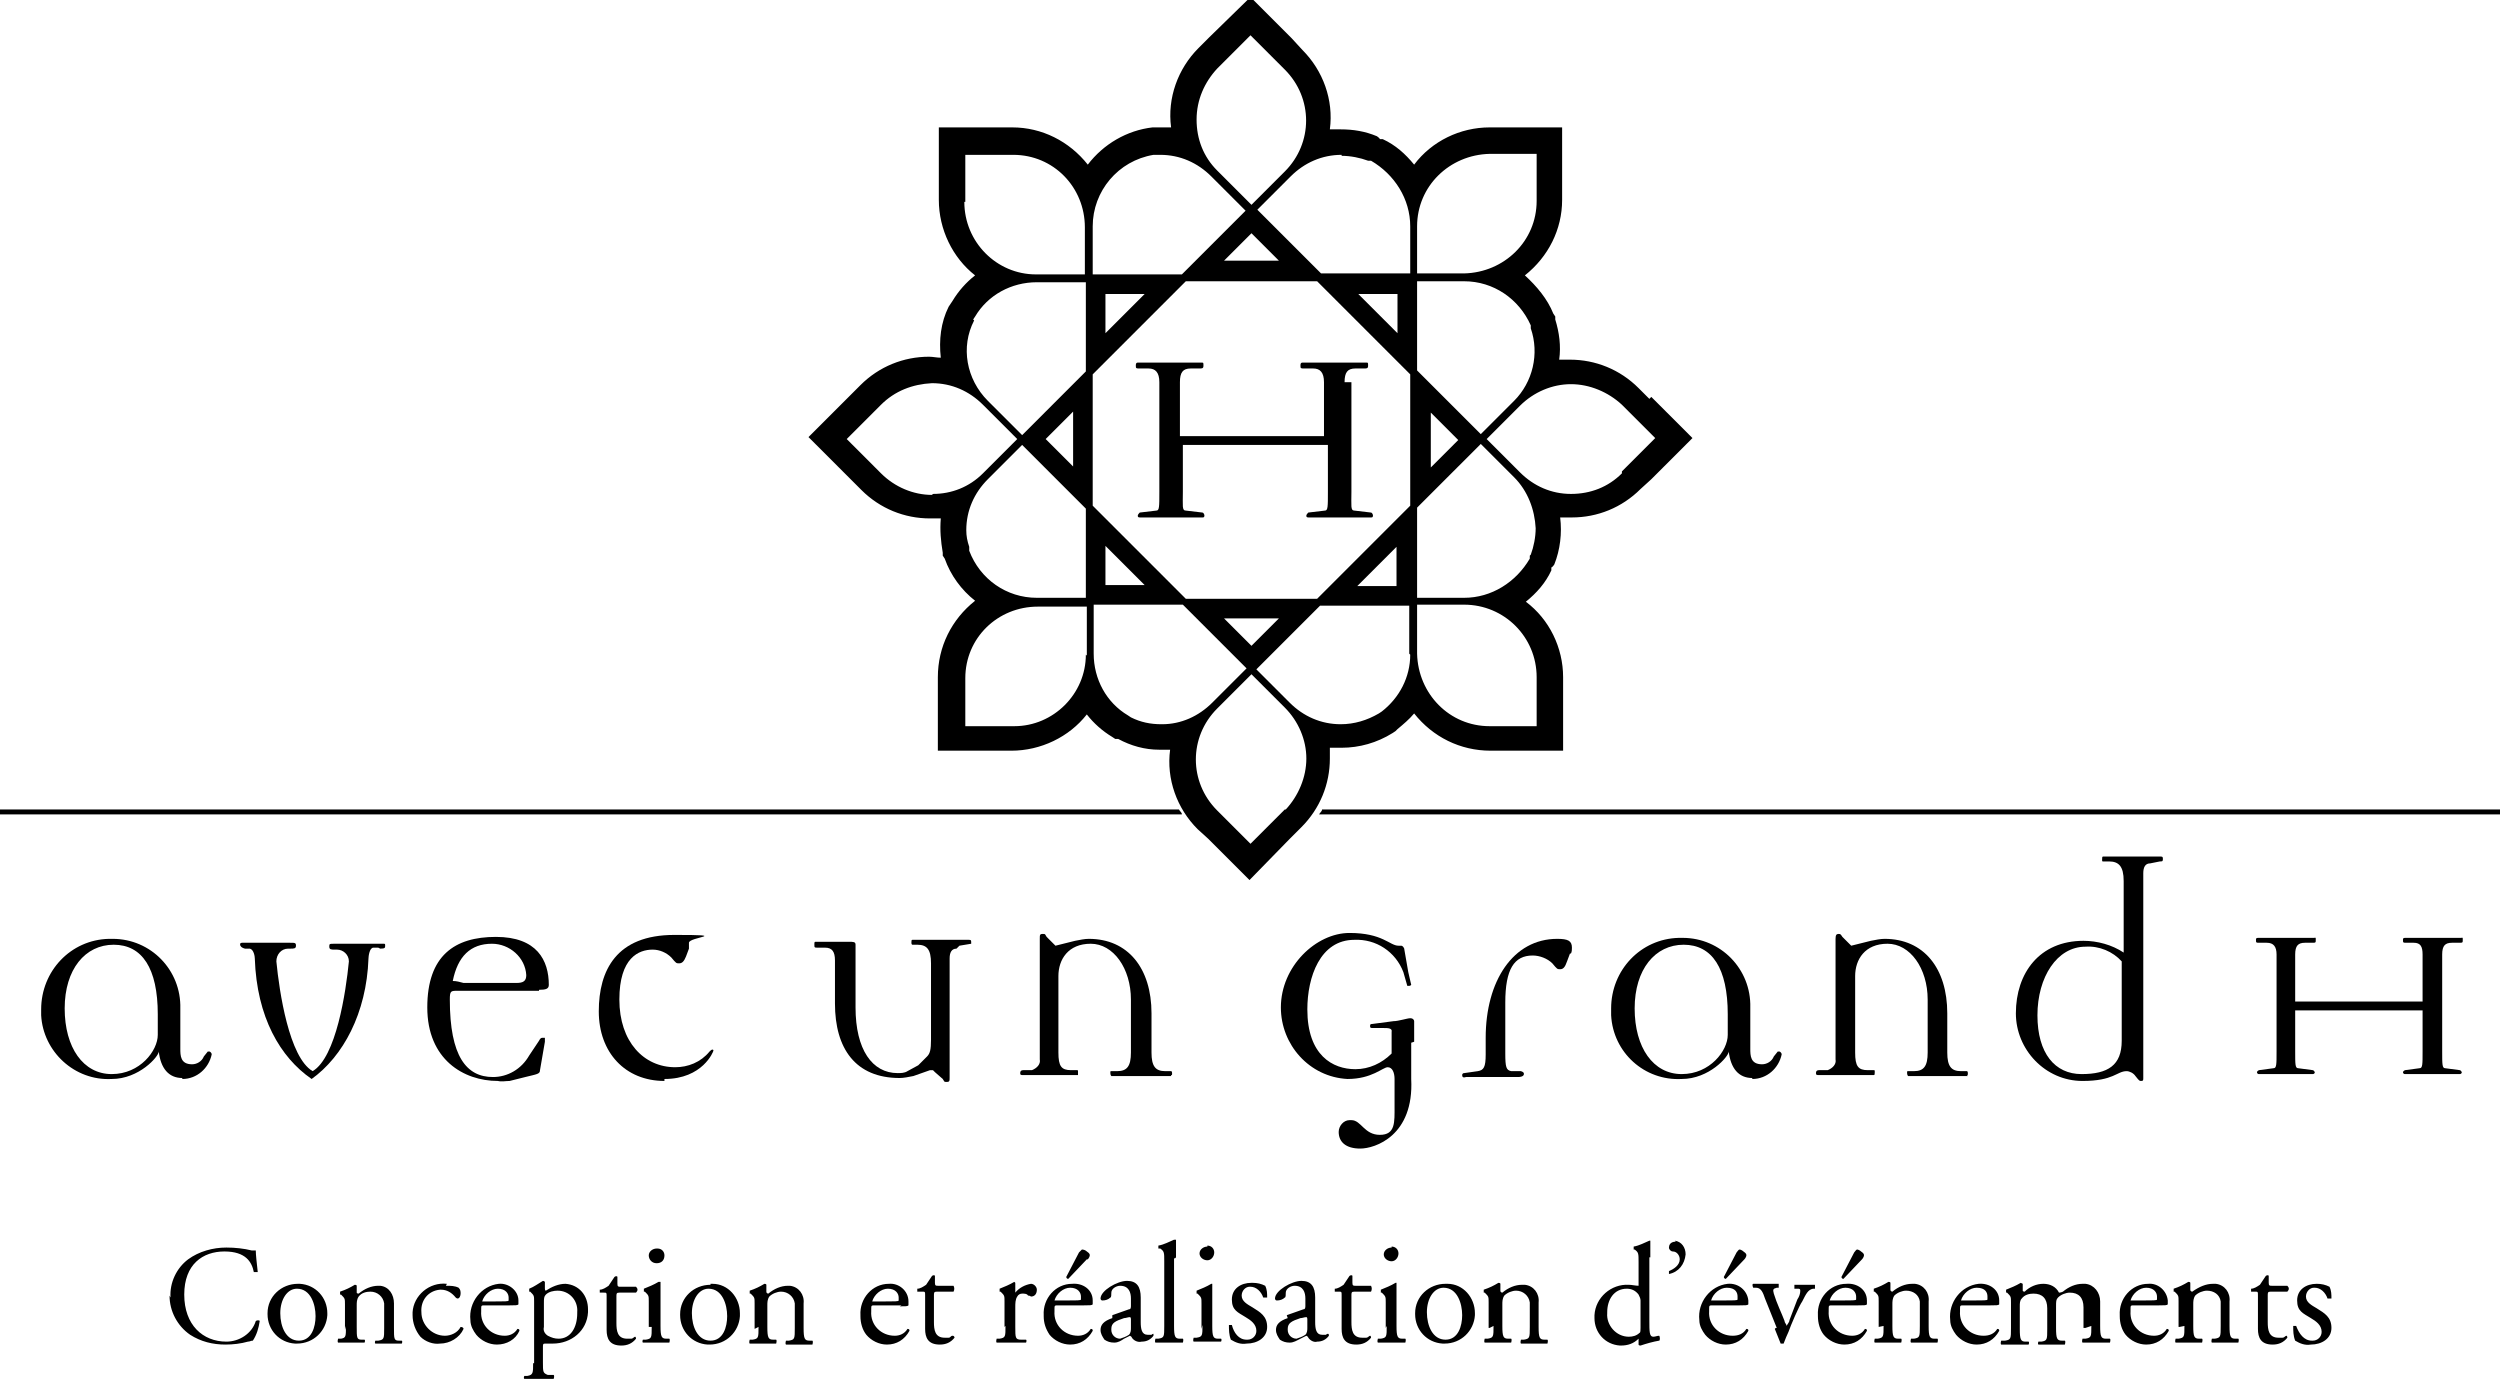 <?xml version="1.0" encoding="UTF-8"?>
<svg id="Calque_1" xmlns="http://www.w3.org/2000/svg" version="1.1" viewBox="0 0 255.1 140.7">
  <!-- Generator: Adobe Illustrator 29.4.0, SVG Export Plug-In . SVG Version: 2.1.0 Build 152)  -->
  <g id="Calque_2">
    <g id="Calque_1-2">
      <path d="M17.3,132.2c0,1.6.8,3.1,2.1,4,1.1.7,2.3,1,3.6,1,.8,0,1.6-.1,2.3-.3.2,0,.3-.1.5-.1.4-.6.6-1.3.7-2,0-.1-.3-.1-.4,0-.4,1.3-1.7,2.1-3,2.1-2.4,0-4.3-1.7-4.3-4.8s1.9-4.4,4.1-4.4,2.8,1.1,3,2.1c.1,0,.3,0,.4,0-.1-.9-.2-1.8-.2-2.2-.1,0-.3,0-.4,0-.8-.2-1.7-.3-2.6-.3-1.4,0-2.8.4-3.9,1.2-1.2.9-1.9,2.4-1.8,3.9h0ZM30.4,131c-1.7,0-3.1,1.3-3.1,3,0,0,0,0,0,.1,0,1.6,1.2,2.9,2.8,3,0,0,.1,0,.2,0,1.7,0,3-1.3,3.1-2.9,0,0,0-.2,0-.2,0-1.6-1.2-2.9-2.8-3,0,0-.1,0-.2,0h0ZM32.2,134.3c0,1.1-.4,2.5-1.7,2.5s-1.9-1.4-1.9-2.8.7-2.5,1.7-2.5c1.4,0,1.9,1.6,1.9,2.8h0ZM35.3,135.3c0,1.1,0,1.2-.5,1.3h-.3c0,0-.1.3,0,.4,0,0,0,0,0,0h2.7c0,0,.1-.2,0-.3,0,0,0,0,0,0h-.3c-.5,0-.5-.2-.5-1.3v-2.2c0-.3,0-.6.2-.9.3-.4.8-.5,1.2-.5.7,0,1.3.5,1.4,1.2,0,0,0,.2,0,.3v2.2c0,1.1,0,1.2-.6,1.3h-.3c0,0-.1.2,0,.3,0,0,0,0,0,0h2.7c0,0,.1-.2,0-.3,0,0,0,0,0,0h-.3c-.5,0-.5-.2-.5-1.3v-2.5c0-.9-.5-1.7-1.4-1.8,0,0-.1,0-.2,0-.7,0-1.4.3-2,.8,0,0-.2,0-.2-.1,0,0,0,0,0,0v-.7c0,0,0-.1-.2-.1-.5.3-.9.5-1.5.7,0,0,0,.2,0,.3h.1c.4.4.4.4.4,1v2.6h0ZM45.6,131c-1.8-.2-3.4,1.2-3.5,2.9,0,.1,0,.2,0,.3,0,.8.3,1.6.8,2.2.5.5,1.3.8,2,.7,1,0,2-.6,2.4-1.5,0-.1-.1-.2-.3-.2-.3.6-1,.9-1.6.9-1.3,0-2.4-1.1-2.4-2.4,0,0,0,0,0,0-.1-1.2.7-2.2,1.9-2.3,0,0,0,0,.1,0,.6,0,1.1.3,1.5.8,0,0,.1.1.2.1.2,0,.3-.3.3-.5,0-.2,0-.4-.2-.6-.4-.2-.8-.2-1.3-.2h0ZM52,133.2c.6,0,.8,0,.9-.1,0-.1,0-.3,0-.4,0-1-1-1.8-2-1.7-1.8.2-3.1,1.9-2.9,3.7,0,.6.3,1.1.6,1.5.5.6,1.3,1,2.1,1,1,0,1.9-.5,2.3-1.4,0-.1,0-.2-.2-.2,0,0,0,0,0,0-.3.5-.8.7-1.3.7-1.4,0-2.5-1.1-2.4-2.5,0,0,0-.1,0-.2,0-.4,0-.4.4-.4h2.6ZM49.2,132.8q0,0,0,0c.2-.7.9-1.3,1.6-1.3.8,0,1.1.5,1.1.9s0,.2,0,.3-.4.1-1.5.1h-1ZM54.4,139.1c0,1,0,1.2-.6,1.3h-.3c0,0-.1.2,0,.3,0,0,0,0,0,0h3c0,0,.1-.3,0-.4,0,0,0,0,0,0h-.6c-.5-.2-.5-.3-.5-1.3v-1.5c0-.3,0-.4.2-.4.3,0,.5,0,.8,0,1.9,0,3.5-1.3,3.6-3.2,0,0,0-.2,0-.3,0-1.4-.9-2.5-2.3-2.6,0,0,0,0,0,0-.7,0-1.4.3-2,.7,0,0-.1,0-.1-.2,0-.2,0-.4,0-.7,0,0-.1-.1-.2-.1-.5.3-.9.6-1.4.8,0,0,0,.2,0,.3h.1c.4.4.4.4.4,1v6.3h0ZM55.5,133c0-.5,0-.7.2-.9.3-.3.8-.4,1.2-.4,1.2,0,2.1,1,2,2.2,0,0,0,0,0,.1,0,1.5-.7,2.6-1.9,2.6-.4,0-.7-.1-1.1-.3-.3-.2-.5-.5-.4-.9v-2.5h0ZM64.9,131.9c.2-.2.2-.4,0-.6h-1.6c-.2,0-.3,0-.3-.3v-.7c0-.1-.2-.1-.3,0-.2.3-.4.6-.6.9-.3.2-.6.4-.9.4,0,.1,0,.2,0,.3h.4c.3,0,.3,0,.3.4v3.4c0,.9.3,1.6,1.5,1.6.6,0,1.1-.2,1.5-.7,0,0,0-.2-.1-.2s-.2.2-.4.2c-.1,0-.3,0-.4,0-1,0-1.1-.8-1.1-1.6v-2.7c0-.3,0-.4.3-.4h1.7ZM66.5,135.4c0,1.1,0,1.2-.6,1.3h-.3c0,0-.1.2,0,.3,0,0,0,0,0,0h2.7c0,0,.1-.3,0-.4,0,0,0,0,0,0h-.3c-.5,0-.6-.2-.6-1.3v-2.7c0-.6,0-1.3,0-1.8,0,0,0,0-.2,0-.5.3-1,.5-1.5.7,0,0,0,.2,0,.3h.1c.4.4.4.4.4,1v2.6h0ZM67,127.4c-.4,0-.8.3-.8.7,0,0,0,0,0,0,0,.4.3.8.8.8s.8-.3.8-.8c0-.4-.3-.7-.7-.7,0,0,0,0,0,0h0ZM72.5,131.1c-1.7,0-3.1,1.3-3.1,3,0,0,0,0,0,.1,0,1.6,1.2,2.9,2.8,3,0,0,.2,0,.2,0,1.7,0,3-1.3,3.1-2.9,0,0,0-.2,0-.3,0-1.6-1.2-3-2.8-3,0,0-.1,0-.2,0h0ZM74.2,134.3c0,1.1-.4,2.5-1.7,2.5s-1.9-1.4-1.9-2.8.7-2.5,1.7-2.5c1.4,0,1.9,1.6,1.9,2.8h0ZM77.4,135.4c0,1.1,0,1.2-.6,1.3h-.3c0,0-.1.3,0,.4,0,0,0,0,0,0h2.7c0,0,.1-.3,0-.4,0,0,0,0,0,0h-.3c-.5,0-.6-.2-.6-1.3v-2.2c0-.3,0-.6.2-.9.3-.3.8-.5,1.2-.5.7,0,1.3.5,1.4,1.2,0,0,0,.2,0,.3v2.2c0,1.1,0,1.2-.6,1.3h-.3c0,0-.1.3,0,.4,0,0,0,0,0,0h2.7c0,0,.1-.3,0-.4,0,0,0,0,0,0h-.3c-.5,0-.6-.2-.6-1.3v-2.5c.1-.9-.5-1.7-1.4-1.8,0,0-.1,0-.2,0-.7,0-1.4.3-2,.8,0,0-.2,0-.2-.2h0v-.7c0,0,0-.1-.2-.1-.5.3-.9.5-1.5.7,0,0,0,.2,0,.3h.1c.4.4.4.4.4,1v2.6h0ZM91.8,133.3c.6,0,.8,0,.9-.1,0-.1,0-.3,0-.4,0-1.1-1-1.9-2-1.8,0,0,0,0,0,0-1.7,0-3,1.5-2.9,3.2,0,0,0,0,0,.1,0,.7.2,1.4.6,1.9.5.6,1.3,1,2.1,1,1,0,1.8-.5,2.3-1.4,0-.1,0-.2-.2-.2,0,0,0,0,0,0-.3.5-.8.7-1.3.7-1.4,0-2.5-1.1-2.4-2.5,0,0,0-.1,0-.2,0-.4,0-.4.4-.4h2.7ZM89,132.8q0,0,0,0c.2-.7.9-1.3,1.6-1.3.8,0,1.1.5,1.1.9s0,.2,0,.3-.4.1-1.5.1h-1ZM97.3,131.8c.1-.2.1-.4,0-.6h-1.6c-.2,0-.3,0-.3-.3v-.7c0-.1-.2-.1-.3,0-.2.3-.4.6-.6.9-.3.2-.6.4-.9.4,0,0,0,.2,0,.3h.5c.3,0,.3,0,.3.4v3.4c0,.9.3,1.6,1.5,1.6.6,0,1.1-.2,1.5-.7,0,0,0-.2-.2-.2s-.2.2-.4.2c-.1,0-.3,0-.4,0-1,0-1.1-.8-1.1-1.6v-2.7c0-.3,0-.4.3-.4h1.6ZM102.6,135.3c0,1.1,0,1.2-.6,1.3h-.3c0,0-.1.3,0,.4,0,0,0,0,0,0h3c0,0,.1-.2,0-.3,0,0,0,0,0,0h-.5c-.6,0-.6-.2-.6-1.3v-2c0-.4,0-.8.2-1.1.1-.2.3-.3.5-.3.2,0,.5,0,.6.2,0,0,.2,0,.3.1.4,0,.6-.3.6-.7,0,0,0,0,0,0,0-.3-.3-.6-.6-.6,0,0,0,0,0,0-.6.1-1.2.4-1.6.9,0,0,0,0,0-.1v-.9c0,0,0,0-.1-.1-.5.3-1,.5-1.5.7,0,0,0,.2,0,.3h.1c.4.4.4.4.4,1v2.6h0ZM110.6,133.2c.6,0,.8,0,.9-.1,0-.1,0-.3,0-.4,0-1.1-1-1.8-2.1-1.7-1.7,0-3,1.5-2.9,3.2,0,0,0,0,0,.1,0,.7.2,1.3.6,1.9.5.6,1.3,1,2.1,1,1,0,1.8-.5,2.3-1.4,0-.1,0-.2-.2-.2,0,0,0,0,0,0-.3.5-.8.7-1.3.7-1.4,0-2.5-1.1-2.4-2.5,0,0,0-.2,0-.2,0-.4,0-.4.4-.4h2.7ZM107.7,132.7q-.1,0-.1,0c.2-.7.9-1.3,1.6-1.3.8,0,1.1.5,1.1.9s0,.2,0,.3-.4.1-1.5.1h-1ZM111,128.5c.1-.1.2-.3.2-.4,0-.1,0-.2-.3-.4-.1-.1-.3-.2-.5-.2,0,0-.2.2-.3.3l-1.3,2.5c0,.1.1.2.2.2,0,0,0,0,0,0l1.9-2h0ZM113.5,134.5c-.9.3-1.2.7-1.2,1.2,0,.4.2.7.4,1,.3.2.6.3,1,.3.4,0,.7-.2,1-.4.2-.1.4-.2.6-.3,0,0,.2.1.2.2.2.3.6.5,1,.4.5,0,.9-.2,1.2-.6,0-.1,0-.2,0-.2s-.1,0-.2.1c-.1,0-.2,0-.4,0-.6,0-.7-.6-.7-1.3v-2.5c0-1.1-.4-1.7-1.4-1.7s-2.7,1-2.7,1.8c0,0,0,.2.2.2,0,0,0,0,0,0,.3,0,.6-.1.8-.3.1,0,.1-.3.1-.5,0-.4.5-.7.9-.7.9,0,1.1.7,1.1,1.3v.7c0,.2,0,.4-.2.4l-1.7.6h0ZM113.4,135.6c0-.6.4-.8,1.3-1.1.2,0,.4-.1.6-.1,0,0,.1,0,.1.2v.9c0,.2,0,.5-.2.7-.3.2-.6.3-.9.4-.5,0-.9-.4-.9-.9,0,0,0,0,0,0h0ZM120,128.3v-1.8c0,0,0,0-.2,0-.5.2-1,.5-1.6.6,0,0,0,.2,0,.3h.2c.4.3.4.4.4,1.3v6.6c0,1.1,0,1.2-.6,1.3h-.3c0,0-.1.3,0,.4,0,0,0,0,0,0h2.8c0,0,.1-.3,0-.4,0,0,0,0,0,0h-.3c-.5,0-.6-.2-.6-1.3v-6.9h.1ZM122.7,135.2c0,1.1,0,1.2-.6,1.3h-.3c0,0-.1.3,0,.4,0,0,0,0,0,0h2.8c0,0,.1-.2,0-.3,0,0,0,0,0,0h-.3c-.5,0-.6-.2-.6-1.3v-2.5c0-.6,0-1.3,0-1.8,0,0,0,0-.1,0-.5.3-1,.5-1.5.7,0,0,0,.2,0,.3h.1c.4.4.4.4.4,1v2.6h0ZM123.2,127.2c-.4,0-.8.3-.8.7,0,0,0,0,0,0,0,.4.4.7.8.7s.7-.4.7-.8c0-.4-.3-.7-.7-.7ZM127.7,130.9c-1.1,0-2,.6-2,1.7s.6,1.3,1.4,1.8c.5.3,1.1.7,1.1,1.4,0,.5-.4.9-.9.9,0,0,0,0-.1,0-.8,0-1.3-.7-1.5-1.5,0,0-.2,0-.3,0,0,.5,0,1,.2,1.5.5.3,1,.5,1.6.4,1.1,0,2.1-.6,2.1-1.7s-.7-1.5-1.5-2c-.5-.3-1.1-.6-1.1-1.2,0-.5.4-.9.8-.9,0,0,0,0,.1,0,.6,0,1.1.5,1.3,1.1,0,0,.3,0,.4,0,0-.4,0-.8-.2-1.2-.4-.2-.8-.3-1.3-.3h0ZM131.4,134.5c-.9.3-1.2.7-1.2,1.2,0,.4.2.7.4,1,.3.2.6.3,1,.3.4,0,.7-.2,1.1-.4.2-.1.4-.2.6-.3,0,0,.2.1.2.2.2.3.6.5.9.4.5,0,.9-.2,1.2-.6,0-.1,0-.2-.1-.2,0,0-.1,0-.2.1-.1,0-.2,0-.4,0-.6,0-.7-.6-.7-1.3v-2.5c0-1.1-.4-1.7-1.4-1.7s-2.7,1-2.7,1.8c0,0,0,.2.2.2,0,0,0,0,0,0,.3,0,.6-.1.8-.3.1,0,.1-.3.1-.5,0-.4.5-.7.9-.7.9,0,1.1.7,1.1,1.3v.7c0,.2,0,.4-.2.4l-1.7.6h0ZM131.4,135.6c0-.6.4-.8,1.3-1.1.2,0,.4-.1.6-.1,0,0,.1,0,.1.2v.9c0,.2,0,.5-.2.7-.3.2-.6.3-.9.4-.5,0-.9-.4-.9-.9,0,0,0,0,0,0h0ZM139.9,131.8c.1-.2.1-.4,0-.6h-1.6c-.2,0-.3,0-.3-.3v-.7c0-.1-.2-.1-.3,0-.2.3-.4.6-.6.9-.3.2-.6.4-.9.4,0,0,0,.2,0,.3h.4c.3,0,.3,0,.3.4v3.4c0,.9.3,1.6,1.5,1.6.6,0,1.1-.2,1.5-.7,0,0,0-.2-.1-.2s-.2.2-.4.2c-.1,0-.3,0-.4,0-1,0-1.1-.8-1.1-1.6v-2.7c0-.3,0-.4.3-.4h1.7ZM141.5,135.3c0,1.1,0,1.2-.6,1.3h-.3c0,0-.1.3,0,.4,0,0,0,0,0,0h2.8c0,0,.1-.3,0-.4,0,0,0,0,0,0h-.3c-.5,0-.6-.2-.6-1.3v-2.6c0-.6,0-1.3,0-1.8,0,0,0,0-.1,0-.5.3-1,.5-1.5.7,0,0,0,.2,0,.3h.1c.4.4.4.4.4,1v2.6h0ZM142,127.3c-.4,0-.8.3-.8.7,0,0,0,0,0,0,0,.4.4.7.8.7s.7-.4.7-.8c0-.4-.3-.7-.7-.7ZM147.5,131c-1.7,0-3.1,1.3-3.1,3,0,0,0,0,0,.1,0,1.6,1.2,2.9,2.8,3,0,0,.2,0,.2,0,1.7,0,3-1.3,3.1-2.9,0,0,0-.1,0-.2,0-1.6-1.2-3-2.8-3,0,0-.1,0-.2,0h0ZM149.2,134.2c0,1.1-.4,2.5-1.7,2.5s-1.9-1.4-1.9-2.8.7-2.5,1.7-2.5c1.4,0,1.9,1.6,1.9,2.8h0ZM152.4,135.3c0,1.1,0,1.2-.6,1.3h-.3c0,0-.1.3,0,.4,0,0,0,0,0,0h2.7c0,0,.1-.3,0-.4,0,0,0,0,0,0h-.3c-.5,0-.6-.2-.6-1.3v-2.2c0-.3,0-.6.2-.9.3-.3.8-.5,1.2-.5.7,0,1.3.5,1.4,1.2,0,0,0,.2,0,.3v2.2c0,1.1,0,1.2-.6,1.3h-.3c0,0-.1.3,0,.4,0,0,0,0,0,0h2.7c0,0,.1-.3,0-.4,0,0,0,0,0,0h-.3c-.5,0-.6-.2-.6-1.3v-2.5c.1-.9-.5-1.7-1.4-1.8,0,0-.2,0-.3,0-.7,0-1.4.3-2,.8,0,0-.2,0-.2-.2h0v-.7c0,0,0-.1-.2-.1-.5.3-.9.5-1.5.7,0,0,0,.2,0,.3h.1c.4.4.4.4.4,1v2.6h.1ZM168.4,128.4v-1.8c0,0,0,0-.1,0-.5.2-1,.5-1.6.6,0,0,0,.2,0,.3h.1c.4.3.4.4.4,1.3v2.2c0,.1,0,.2,0,.2-.3,0-.7-.1-1-.1-1.8-.1-3.4,1.3-3.5,3.1,0,0,0,.2,0,.3,0,1.5,1.1,2.7,2.6,2.8,0,0,0,0,.1,0,.7,0,1.3-.2,1.8-.7h0c0,.1,0,.3,0,.4v.2c0,0,0,.1.2.1.6-.2,1.3-.4,1.9-.5.1,0,.1-.4,0-.5-.2,0-.4.1-.6.1-.4,0-.4-.5-.4-1.7v-6.4h.1ZM167.4,135.5c0,.2,0,.5-.1.5-.3.3-.7.4-1.1.4-1.3,0-2.3-1.2-2.2-2.4,0,0,0,0,0-.1,0-1.3.7-2.4,2-2.4.5,0,.9.2,1.2.6.1.2.2.4.2.6v2.9h0ZM171,126.7c-.6,0-.7.4-.7.6,0,.2.2.4.4.4,0,0,0,0,0,0,.4,0,.7.4.7.8,0,.6-.6,1-1.1,1.2,0,0,0,.2,0,.3,0,0,0,0,0,0,1-.2,1.6-1,1.7-2,0-.7-.4-1.3-1.1-1.4h0ZM177.5,133.2c.6,0,.8,0,.9-.1,0-.1,0-.3,0-.4-.1-1-1-1.8-2.1-1.7-1.8.2-3.1,1.9-2.9,3.7,0,.6.3,1.1.6,1.5.5.6,1.3,1,2.1,1,1,0,1.8-.5,2.3-1.4,0-.1,0-.2-.2-.2,0,0,0,0,0,0-.3.5-.8.7-1.4.7-1.4,0-2.5-1.1-2.4-2.5,0,0,0-.1,0-.2,0-.4,0-.4.4-.4h2.7ZM174.7,132.7q-.1,0-.1,0c.2-.7.9-1.3,1.6-1.3.9,0,1.1.5,1.1.9s0,.2,0,.3-.4.1-1.5.1h-1ZM178,128.5c.1-.1.2-.3.2-.4,0-.1,0-.2-.3-.4-.1-.1-.3-.2-.4-.2-.1,0-.2.2-.3.3l-1.3,2.5c0,.1.1.2.2.2,0,0,0,0,0,0l1.9-2h0ZM181.1,135.6c.2.5.4,1,.6,1.5,0,0,.1,0,.2,0,0,0,.1,0,.1,0,.2-.5.3-.8.5-1.2.2-.6,1.1-2.7,1.4-3.1.4-.8.6-1.2,1.1-1.3h.2c0-.1,0-.3,0-.4-.4,0-.7,0-1,0s-.6,0-1.1,0c0,.1,0,.3,0,.4h.3c.2,0,.3,0,.3.2,0,.3-.1.6-.3.9l-.8,2.1c0,.2-.2.4-.3.6,0-.2-.2-.3-.2-.5-.3-.8-.8-1.8-1.1-2.8-.1-.4-.1-.5.3-.6h.2c0-.1,0-.3,0-.4-.5,0-.8,0-1.2,0s-1,0-1.4,0c-.1,0-.1.2,0,.4h.3c.5,0,.7.5.9,1.1l1.2,3h-.1ZM189.6,133.2c.6,0,.8,0,.9-.1,0-.1,0-.3,0-.4,0-1.1-1-1.8-2.1-1.7h0c-1.7,0-3,1.5-2.9,3.2,0,0,0,0,0,.1,0,.7.2,1.4.6,1.9.5.6,1.3,1,2.1,1,1,0,1.8-.5,2.3-1.4,0-.1,0-.2-.2-.2,0,0,0,0,0,0-.3.5-.8.7-1.3.7-1.4,0-2.5-1.1-2.4-2.5,0,0,0-.1,0-.2,0-.4,0-.4.4-.4h2.7ZM186.8,132.7q-.1,0-.1,0c.2-.7.9-1.3,1.6-1.3.8,0,1.1.5,1.1.9s0,.2,0,.3-.4.1-1.5.1h-1ZM190,128.5c.1-.1.2-.3.2-.4,0-.1,0-.2-.3-.4-.1-.1-.3-.2-.4-.2-.1,0-.2.2-.3.3l-1.3,2.5c0,.1.1.2.2.2,0,0,0,0,0,0l1.9-2h0ZM192.2,135.3c0,1.1,0,1.2-.6,1.3h-.3c0,0-.1.3,0,.4,0,0,0,0,0,0h2.7c0,0,.1-.3,0-.4,0,0,0,0,0,0h-.3c-.5,0-.6-.2-.6-1.3v-2.2c0-.3,0-.6.2-.9.3-.3.8-.5,1.2-.5.7,0,1.3.4,1.4,1.1,0,.1,0,.2,0,.3v2.2c0,1.1,0,1.2-.6,1.3h-.3c0,0-.1.3,0,.4,0,0,0,0,0,0h2.7c0,0,.1-.3,0-.4,0,0,0,0,0,0h-.3c-.5,0-.6-.2-.6-1.3v-2.5c.1-.9-.5-1.7-1.4-1.8,0,0-.2,0-.3,0-.7,0-1.4.3-2,.8,0,0-.2,0-.2-.2h0v-.7c0,0,0-.1-.2-.1-.5.3-.9.5-1.5.7,0,0,0,.2,0,.3h.1c.4.4.4.4.4,1v2.6h0ZM203.1,133.2c.6,0,.8,0,.9-.1,0-.1,0-.3,0-.4,0-1.1-1-1.8-2.1-1.7h0c-1.8.2-3.1,1.9-2.9,3.7,0,.6.3,1.1.6,1.5.5.6,1.3,1,2.1,1,1,0,1.8-.5,2.3-1.4,0-.1,0-.2-.2-.2,0,0,0,0,0,0-.3.5-.8.7-1.4.7-1.4,0-2.5-1.1-2.4-2.5,0,0,0-.1,0-.2,0-.4,0-.4.4-.4h2.7ZM200.2,132.7q-.1,0-.1,0c.2-.7.9-1.3,1.6-1.3.9,0,1.1.5,1.1.9s0,.2,0,.3-.4.1-1.5.1h-1ZM213.4,135.3c0,1.1,0,1.2-.6,1.3h-.3c0,0-.1.3,0,.4,0,0,0,0,0,0h2.8c0,0,.1-.3,0-.4,0,0,0,0,0,0h-.4c-.5,0-.6-.2-.6-1.3v-2.5c0-.9-.6-1.7-1.5-1.8,0,0-.2,0-.3,0-.7,0-1.4.3-2,.8,0,0-.2.1-.4.1-.3-.6-.9-.9-1.6-.9-.7,0-1.4.3-1.9.8,0,0-.2,0-.2-.1,0,0,0,0,0,0v-.7c0,0,0,0-.2-.1-.5.3-1,.5-1.5.7,0,0,0,.2,0,.3h.1c.4.4.4.4.4,1v2.6c0,1.1,0,1.2-.6,1.3h-.4c0,0-.1.3,0,.4,0,0,0,0,0,0h2.8c0,0,.1-.2,0-.3,0,0,0,0,0,0h-.3c-.5,0-.6-.2-.6-1.3v-2.3c0-.3,0-.6.2-.8.3-.4.8-.5,1.2-.5.9,0,1.4.5,1.4,1.5v2.1c0,1.1,0,1.2-.6,1.3h-.3c0,0-.1.2,0,.3,0,0,0,0,0,0h2.7c0,0,.1-.3,0-.4,0,0,0,0,0,0h-.3c-.5,0-.6-.2-.6-1.3v-2.2c0-.5,0-.7.2-.9.3-.3.8-.5,1.2-.5.9,0,1.4.5,1.4,1.5v2.1h.2ZM220.3,133.2c.6,0,.8,0,.9-.1,0-.1,0-.3,0-.4-.1-1-1-1.8-2-1.7-1.7,0-3,1.5-2.9,3.2,0,0,0,0,0,.1,0,.7.2,1.4.6,1.9.5.6,1.3,1,2.1,1,1,0,1.8-.5,2.3-1.4,0-.1,0-.2-.2-.2,0,0,0,0,0,0-.3.5-.8.7-1.3.7-1.4,0-2.5-1.1-2.4-2.5,0,0,0-.1,0-.2,0-.4,0-.4.4-.4h2.7ZM217.5,132.7q-.1,0-.1,0c.2-.7.9-1.3,1.6-1.3.8,0,1.1.5,1.1.9s0,.2,0,.3-.4.1-1.5.1h-1ZM222.9,135.3c0,1.1,0,1.2-.6,1.3h-.3c0,0-.1.3,0,.4,0,0,0,0,0,0h2.7c0,0,.1-.3,0-.4,0,0,0,0,0,0h-.3c-.5,0-.6-.2-.6-1.3v-2.2c0-.3,0-.6.2-.9.3-.3.8-.5,1.2-.5.7,0,1.3.4,1.4,1.1,0,.1,0,.2,0,.3v2.2c0,1.1,0,1.2-.6,1.3h-.3c0,0-.1.3,0,.4,0,0,0,0,0,0h2.7c0,0,.1-.3,0-.4,0,0,0,0,0,0h-.3c-.5,0-.6-.2-.6-1.3v-2.5c.1-.9-.5-1.7-1.4-1.8,0,0-.2,0-.3,0-.7,0-1.4.3-2.1.8,0,0-.2,0-.2-.2h0v-.7c0,0,0-.1-.2-.1-.5.3-.9.5-1.5.7,0,0,0,.2,0,.3h.1c.4.4.4.4.4,1v2.6h.1ZM233.4,131.8c.2-.2.2-.4,0-.6h-1.6c-.2,0-.3,0-.3-.3v-.7c0-.1-.2-.1-.3,0-.2.3-.4.6-.6.9-.3.2-.6.4-.9.4,0,.1,0,.2,0,.3h.4c.3,0,.3,0,.3.4v3.4c0,.9.3,1.6,1.5,1.6.6,0,1.1-.2,1.5-.7,0,0,0-.2-.1-.2s-.2.2-.4.2c-.1,0-.3,0-.4,0-1,0-1.1-.8-1.1-1.6v-2.7c0-.3,0-.4.3-.4h1.6ZM236.4,131c-1.1,0-2,.6-2,1.7s.6,1.3,1.4,1.8c.5.3,1.1.7,1.1,1.4,0,.5-.4.9-.9.9,0,0,0,0-.1,0-.8,0-1.3-.7-1.6-1.5,0,0-.2,0-.3,0,0,.5,0,1,.2,1.5.5.3,1,.5,1.6.4,1.1,0,2.1-.6,2.1-1.7s-.7-1.5-1.5-2c-.5-.3-1.1-.6-1.1-1.2,0-.5.4-.9.8-.9,0,0,0,0,.1,0,.6,0,1.1.5,1.3,1.1,0,0,.3,0,.4,0,0-.4,0-.8-.2-1.2-.4-.2-.8-.3-1.3-.3h0Z"/>
      <path d="M18.6,110c-1.4,0-2.2-1-2.4-2.7,0,.5-2,2.8-4.8,2.8-3.8.2-7-2.8-7.2-6.5,0-.2,0-.4,0-.6,0-3.9,3-7.1,6.9-7.2.1,0,.3,0,.4,0,3.9,0,7,3.2,6.9,7.1,0,0,0,0,0,.1v4c0,.7,0,1.6,1.2,1.6.5,0,1-.3,1.2-.8l.4-.5c0,0,.1,0,.2,0,0,0,.2.1.2.3-.3,1.4-1.5,2.5-3,2.5ZM16.1,103.5c0-4.7-1.6-7.1-4.5-7.1s-5,2.5-5,6.5,1.9,6.7,4.8,6.7,4.7-2.4,4.7-4v-2.1Z"/>
      <path d="M38.6,96.7h-.5c-.4,0-.5.9-.5,1.1-.2,5.6-2.6,10-5.8,12.3-3.2-2.2-5.6-6.3-5.8-12.3,0-.2-.1-.9-.5-1h-.5c-.4-.1-.5-.3-.5-.4s0-.2.2-.2h3.1c0,0,1.8,0,1.8,0,.5,0,.6,0,.6.3s-.2.3-.6.3h-.2c-.7,0-1.2.6-1.2,1.3.3,3.1,1.3,9.8,3.7,11.2,2.4-1.4,3.4-8.1,3.7-11.2,0-.7-.6-1.2-1.2-1.2h-.2c-.4,0-.6,0-.6-.3s0-.3.6-.3h1.8c0,0,3.1,0,3.1,0,.2,0,.2,0,.2.2s0,.3-.5.3Z"/>
      <path d="M55,101.1h-8.3c-.7,0-.8,0-.8.9,0,5.8,1.7,7.9,4.4,7.9,1.5,0,2.9-.8,3.7-2.2l1-1.5c.1-.2.2-.3.3-.3h.3c0,0,0,.2,0,.4l-.5,2.9c0,.4-.3.4-1.5.7l-1.6.4c-.4,0-.8.1-1.2,0-3.5,0-7.2-2.2-7.2-7.5s2.8-7.2,7-7.2,5.4,2.4,5.4,4.9c0,.4-.3.5-1,.5ZM50.2,96.3c-2.2,0-3.5,1.3-4,3.8.4,0,.7.1,1.1.2h5.4c.7,0,1-.2,1-.8-.1-1.8-1.7-3.2-3.5-3.2Z"/>
      <path d="M67.8,110.3c-4,0-6.7-2.9-6.7-7.1s1.8-7.8,7.7-7.8,1.5.2,1.5.8c0,.2,0,.4,0,.6l-.3.8c-.2.5-.4.7-.7.7s-.3,0-.8-.6c-.5-.5-1.2-.8-1.9-.8-1.4,0-3.4.8-3.4,5.1s2.5,6.9,5.7,6.9c1.3,0,2.6-.5,3.5-1.6.1-.1.2-.2.3-.2,0,0,.1,0,.1.1,0,.1-1.1,2.9-5,2.9Z"/>
      <path d="M97.6,96.8c-.5,0-.7.4-.7,1v12.1c0,.4,0,.5-.3.5s-.2,0-.4-.3l-.8-.7c-.1-.1-.2-.2-.2-.2-.1,0-.2,0-.3,0l-1.7.6c-.5.1-1,.2-1.4.2-4.5,0-6.6-3-6.6-7.6v-4.4c0-.9-.3-1.3-1-1.3h-.7c-.4,0-.4,0-.4-.3s0-.3.2-.3h3.3c.5,0,.7,0,.7.3v6.4c0,4.3,1.7,6.7,4.3,6.7.3,0,.7,0,1-.2l1.1-.6.9-.9c.3-.3.4-.7.4-1.7v-7.8c0-1.4-.4-1.9-1.4-1.9h-.5c0,0-.1,0-.1-.2s0-.3.1-.3h5.7c.2,0,.3,0,.3.2v.2l-1.2.2Z"/>
      <path d="M119.5,109.8h-6.1c0,0-.1-.1-.1-.3s0-.2.1-.2h.6c1,0,1.4-.5,1.4-1.9v-5.4c0-3.2-1.8-5.7-4.1-5.7s-3.3,1.6-3.3,3.3v7.8c0,1.4.3,1.8,1.3,1.8h.6c.1,0,.1,0,.1.2s0,.3,0,.3h-5.6c-.2,0-.3,0-.3-.2,0-.2.1-.3.3-.3h.9c.5-.2.9-.6.8-1.1v-12.3c0-.4,0-.5.3-.5s.2,0,.4.3l.9.9,2-.5c.5-.1,1-.2,1.4-.2,4,0,6.4,3,6.4,7.6v4c0,1.4.4,1.9,1.4,1.9h.6c0,0,.1,0,.1.2s0,.2-.1.2Z"/>
      <path d="M144,106.4v3.7c.3,5.8-3.7,7.1-5.2,7.1s-2.2-.7-2.2-1.7c0-.6.5-1.2,1.1-1.2,0,0,.1,0,.2,0,1,0,1.3,1.5,2.9,1.5s1.5-1.3,1.5-2.9v-2.8c0-.6-.2-1.2-.7-1.2s-1.6,1.2-4.1,1.2c-3.9-.2-6.8-3.5-6.8-7.3,0-4.2,3.6-7.6,7-7.6s4.1,1.3,5,1.3h.3c.1,0,.3.2.3.4l.4,2.3.3,1.3c0,0-.1.1-.2.1s-.2,0-.2,0l-.4-1.4c-.8-2.1-2.8-3.4-5-3.3-3.5,0-4.8,3.8-4.8,7.1,0,4.7,2.6,6.1,4.9,6.1,1.4,0,2.7-.6,3.7-1.6v-2.2c.1-.4-.4-.4-.8-.4h-1.1c-.2,0-.3,0-.3-.2,0,0,0,0,0,0,0,0,0-.2.1-.2l2.3-.3c.5,0,1.4-.3,1.7-.3s.4.2.4.3v2.1Z"/>
      <path d="M160.2,97.3l-.3.8c-.2.6-.4.8-.7.8s-.3,0-.8-.6c-.5-.5-1.3-.8-2-.8-1.9,0-2.8,1.4-2.8,4.8v5.2c0,1.4.1,1.7.6,1.8h1c.3.1.3.2.3.3s-.1.3-.6.3h-5.3c-.3.1-.4,0-.4-.2,0,0,0-.2.2-.2l1.4-.2c.6-.1.8-.4.8-1.7v-1.7c0-5.8,2.8-10.1,7.3-10.1,1.1,0,1.5.2,1.5.9,0,.2,0,.4-.1.6Z"/>
      <path d="M178.8,110c-1.4,0-2.2-1-2.4-2.7,0,.5-2,2.8-4.8,2.8-3.8.2-7-2.7-7.2-6.5,0-.2,0-.4,0-.7,0-3.9,3-7.1,6.9-7.2.1,0,.3,0,.4,0,3.9,0,7,3.2,6.9,7.1,0,0,0,.1,0,.2v4c0,.7,0,1.6,1.2,1.6.5,0,1-.3,1.2-.8l.4-.5c0,0,.1,0,.2,0,0,0,.2.1.2.3-.3,1.4-1.5,2.5-3,2.5ZM176.3,103.5c0-4.7-1.6-7.1-4.5-7.1s-5,2.5-5,6.5,1.9,6.7,4.8,6.7,4.7-2.4,4.7-4v-2.1Z"/>
      <path d="M200.8,109.8h-6.1c0,0-.1-.1-.1-.3s0-.2.1-.2h.6c1,0,1.4-.5,1.4-1.9v-5.4c0-3.2-1.8-5.7-4.1-5.7s-3.3,1.6-3.3,3.3v7.8c0,1.4.3,1.8,1.3,1.8h.6c.1,0,.1,0,.1.2s0,.3-.1.3h-5.6c-.2,0-.3,0-.3-.2,0-.2.1-.3.3-.3h.9c.5-.2.9-.6.8-1.1v-12.3c0-.4.1-.5.3-.5s.2,0,.4.3l.9.9,2-.5c.5-.1,1-.2,1.4-.2,4,0,6.4,3,6.4,7.6v4c0,1.4.4,1.9,1.4,1.9h.6c0,0,.1,0,.1.2s0,.2-.1.2Z"/>
      <path d="M220.4,87.9l-1,.2c-.5,0-.7.4-.7,1v19.7c0,.4,0,1,0,1.2s0,.3-.2.3-.2,0-.6-.5c-.2-.3-.6-.5-.9-.5-1,0-1.3,1-4.5,1-3.8,0-6.8-3.2-6.8-6.9,0-4.1,2.4-7.4,6.9-7.4,1.4,0,2.9.4,4.1,1.2v-7.3c0-1.5-.5-2-1.5-2h-.6c-.1,0-.1,0-.1-.2s0-.3.1-.3h5.8c.2,0,.3,0,.3.2s0,.3-.2.3ZM216.5,98.1c-.9-1-2.3-1.6-3.7-1.5-2.9,0-4.9,3.1-4.9,7s1.8,6,4.5,6,4.1-.9,4.1-3.4v-8.1Z"/>
      <path d="M249.2,97.4c0-.9.3-1.2,1-1.2h.7c.4,0,.4,0,.4-.3s0-.2-.2-.2h-5.7c-.2,0-.2.1-.2.2,0,.3,0,.3.4.3h.7c.7,0,.9.4.9,1.2v4.8h-13v-4.8c0-.9.3-1.2,1-1.2h.7c.4,0,.4,0,.4-.3s0-.2-.2-.2h-5.7c-.2,0-.2.1-.2.2,0,.3,0,.3.4.3h.7c.7,0,1,.4,1,1.2v9.9c0,1.3,0,1.7-.3,1.7l-1.5.2c0,0-.2.1-.2.2,0,0,0,.2.2.2h5.5c0,0,.2,0,.2-.2,0,0-.1-.2-.2-.2l-1.5-.2c-.3,0-.3-.4-.3-1.7v-4.2h13v4.2c0,1.3,0,1.7-.3,1.7l-1.5.2c0,0-.2.1-.2.2,0,0,0,.2.2.2h5.6c0,0,.2,0,.2-.2,0,0-.1-.2-.2-.2l-1.5-.2c-.3,0-.3-.4-.3-1.7v-9.9Z"/>
      <path d="M0,82.6v.5h120.6c0-.2-.2-.3-.3-.5H0Z"/>
      <path d="M255.1,82.6h-120.2c0,.2-.2.3-.3.5h120.5v-.5Z"/>
      <path d="M168.3,40.7l-1.1-1.1c-1.9-1.9-4.4-2.9-7-2.9-.4,0-.8,0-1.1,0,.2-1.4,0-2.8-.4-4.1v-.3c0,0-.2-.3-.2-.3-.6-1.5-1.7-2.8-2.9-3.9,2.4-1.9,3.8-4.7,3.8-7.7v-7.4h-7.4c-3,0-5.9,1.4-7.7,3.8-.9-1.1-1.9-2-3.2-2.6h-.3c0-.1-.3-.3-.3-.3-1.2-.5-2.4-.7-3.7-.7-.4,0-.8,0-1.1,0,.4-3-.7-6-2.8-8.1l-1.1-1.2-4.2-4.2-4.2,4.1-1.1,1.1c-2.1,2.1-3.2,5.1-2.8,8.1-.4,0-.8,0-1.2,0h-.7c-2.6.3-5,1.7-6.6,3.8-1.9-2.4-4.7-3.8-7.7-3.8h-7.5v7.4c0,3,1.4,5.9,3.7,7.7-.9.7-1.7,1.6-2.3,2.6l-.2.3-.2.3c-.8,1.6-1,3.4-.8,5.2-.4,0-.8-.1-1.2-.1-2.6,0-5.1,1-7,2.9l-1.1,1.1-4.2,4.2,4.2,4.2,1.2,1.2c1.9,1.9,4.4,2.9,7,2.9.4,0,.7,0,1.1,0-.1,1.2,0,2.3.2,3.5v.3c0,0,.2.3.2.3.6,1.7,1.7,3.2,3.1,4.3-2.4,1.9-3.8,4.7-3.8,7.8v7.5h7.5c3,0,5.9-1.4,7.7-3.7.7.9,1.6,1.7,2.6,2.3l.3.2h.3c1.3.7,2.7,1.1,4.2,1.1.4,0,.7,0,1.1,0-.4,3,.7,6,2.8,8.1l1.1,1,4.2,4.2,4.1-4.2,1.2-1.2c1.9-1.9,2.9-4.4,2.9-7,0-.4,0-.7,0-1.1.4,0,.8,0,1.2,0,1.8,0,3.6-.5,5.2-1.5l.3-.2.2-.2c.6-.5,1.2-1,1.7-1.6,1.9,2.4,4.7,3.8,7.8,3.8h7.4v-7.5c0-3-1.4-5.9-3.8-7.7,1.1-.9,2-1.9,2.6-3.2v-.3c.1,0,.3-.3.3-.3.6-1.5.8-3.2.6-4.8.4,0,.8,0,1.2,0,2.6,0,5.1-1,7-2.9l1.1-1,4.2-4.2-4.2-4.2ZM98.5,20.6v-4.8h4.9c4.1,0,7.3,3.3,7.3,7.4v4.8h-5c-4,0-7.3-3.3-7.3-7.4ZM99.3,32.6l.2-.3c1.3-2.2,3.7-3.5,6.3-3.5h5v9.1l-6.5,6.5-3.5-3.5c-2.2-2.2-2.8-5.5-1.4-8.2h0ZM109.5,42v5.6l-2.8-2.8,2.8-2.8ZM95.1,50.5h0c-1.9,0-3.8-.8-5.2-2.2l-3.5-3.5,3.5-3.5c1.4-1.4,3.2-2.1,5.2-2.2h0c2,0,3.8.8,5.2,2.2l3.5,3.5-3.5,3.5c-1.4,1.4-3.2,2.1-5.1,2.1ZM110.8,66.8c0,4-3.3,7.3-7.3,7.3h-5v-4.9c0-4.1,3.3-7.3,7.4-7.3h5v5ZM110.8,61h-5c-3.1,0-5.8-1.9-6.9-4.8v-.4c-.2-.6-.3-1.1-.3-1.7,0-2,.8-3.8,2.2-5.2l3.5-3.5,6.5,6.5v9.1ZM136.9,15.9h0c.9,0,1.9.2,2.7.5h.3c2.4,1.4,4,3.9,4,6.7v4.8h-9.1l-6.5-6.5,3.4-3.4c1.4-1.4,3.2-2.2,5.2-2.2ZM142.6,30v4l-4-4h4ZM130.5,26.6h-5.6l2.8-2.8,2.8,2.8ZM124.2,7l3.4-3.4,3.5,3.5c2.9,2.9,2.9,7.5,0,10.4l-3.4,3.4-3.5-3.5c-1.4-1.4-2.1-3.2-2.1-5.2,0-2,.8-3.8,2.1-5.2ZM111.5,23.1c0-3.6,2.6-6.7,6.2-7.3.2,0,.4,0,.7,0h0c2,0,3.8.8,5.2,2.2l3.5,3.5-6.5,6.5h-9.1v-4.8ZM116.8,30l-4,4v-4h4ZM111.5,38.2l9.5-9.5h13.4l9.5,9.5v13.4l-9.5,9.5h-13.4l-9.5-9.5v-13.3ZM142.5,55.8v4h-4l4-4ZM130.5,63.1l-2.8,2.8-2.8-2.8h5.6ZM116.8,59.7h-4v-4l4,4ZM118.5,73.9h0c-1.1,0-2.1-.2-3.1-.7l-.3-.2c-2.2-1.3-3.5-3.7-3.5-6.3v-5h9.1l6.5,6.5-3.5,3.5c-1.4,1.4-3.2,2.2-5.1,2.2ZM131.1,82.6l-3.5,3.5-3.4-3.4c-2.9-2.9-2.9-7.5,0-10.4l3.5-3.5,3.4,3.4c1.4,1.4,2.2,3.3,2.2,5.2,0,1.9-.8,3.8-2.1,5.2ZM143.9,66.8c0,2.3-1.1,4.4-2.9,5.8l-.3.2c-1.2.7-2.5,1.1-3.9,1.1h0c-2,0-3.8-.8-5.2-2.2l-3.4-3.4,6.5-6.5h9.1v4.9ZM144.6,23.1c0-4.1,3.3-7.3,7.4-7.4h4.8v4.8c0,4.1-3.3,7.3-7.4,7.4h-4.8v-4.8ZM144.6,28.7h4.8c3,0,5.6,1.8,6.8,4.5v.3c.9,2.6.2,5.5-1.7,7.4h0l-3.4,3.4-6.5-6.5v-9.1ZM148.8,44.9l-2.8,2.8v-5.6l2.8,2.8ZM156.8,69.1v5h-4.8c-4.1,0-7.3-3.3-7.4-7.4v-5h4.8c4.1,0,7.4,3.3,7.4,7.4ZM156.1,56.7v.3c-1.4,2.4-3.9,4-6.7,4h-4.8v-9.2l6.5-6.5,3.4,3.4c1.4,1.4,2.1,3.3,2.2,5.2,0,.9-.2,1.9-.5,2.7ZM165.5,48.3c-1.4,1.4-3.2,2.1-5.2,2.1h0c-2,0-3.8-.8-5.2-2.2l-3.4-3.4,3.4-3.4c1.4-1.4,3.3-2.2,5.2-2.2h0c1.9,0,3.8.8,5.2,2.1h0l3.4,3.4-3.4,3.4Z"/>
      <path d="M137.2,39c0-1,.3-1.4,1.1-1.4h.8c.4,0,.5,0,.5-.3s0-.3-.2-.3h-6.5c-.2,0-.2.2-.2.3,0,.3,0,.3.5.3h.8c.7,0,1.1.4,1.1,1.4v5.5h-14.7v-5.5c0-1,.3-1.4,1.1-1.4h.8c.4,0,.5,0,.5-.3s0-.3-.2-.3h-6.5c-.2,0-.2.2-.2.3,0,.3,0,.3.5.3h.8c.7,0,1.1.4,1.1,1.4v11.2c0,1.5,0,1.9-.3,1.9l-1.7.2c0,0-.2.2-.2.3,0,.1,0,.2.2.2h6.4c.1,0,.2,0,.2-.2,0-.1-.1-.3-.2-.3l-1.7-.2c-.4,0-.3-.5-.3-1.9v-4.8h14.8v4.8c0,1.5,0,1.9-.3,1.9l-1.7.2c0,0-.2.2-.2.3,0,.1,0,.2.2.2h6.4c.1,0,.2,0,.2-.2,0-.1-.1-.3-.2-.3l-1.7-.2c-.4,0-.3-.5-.3-1.9v-11.2Z"/>
    </g>
  </g>
</svg>